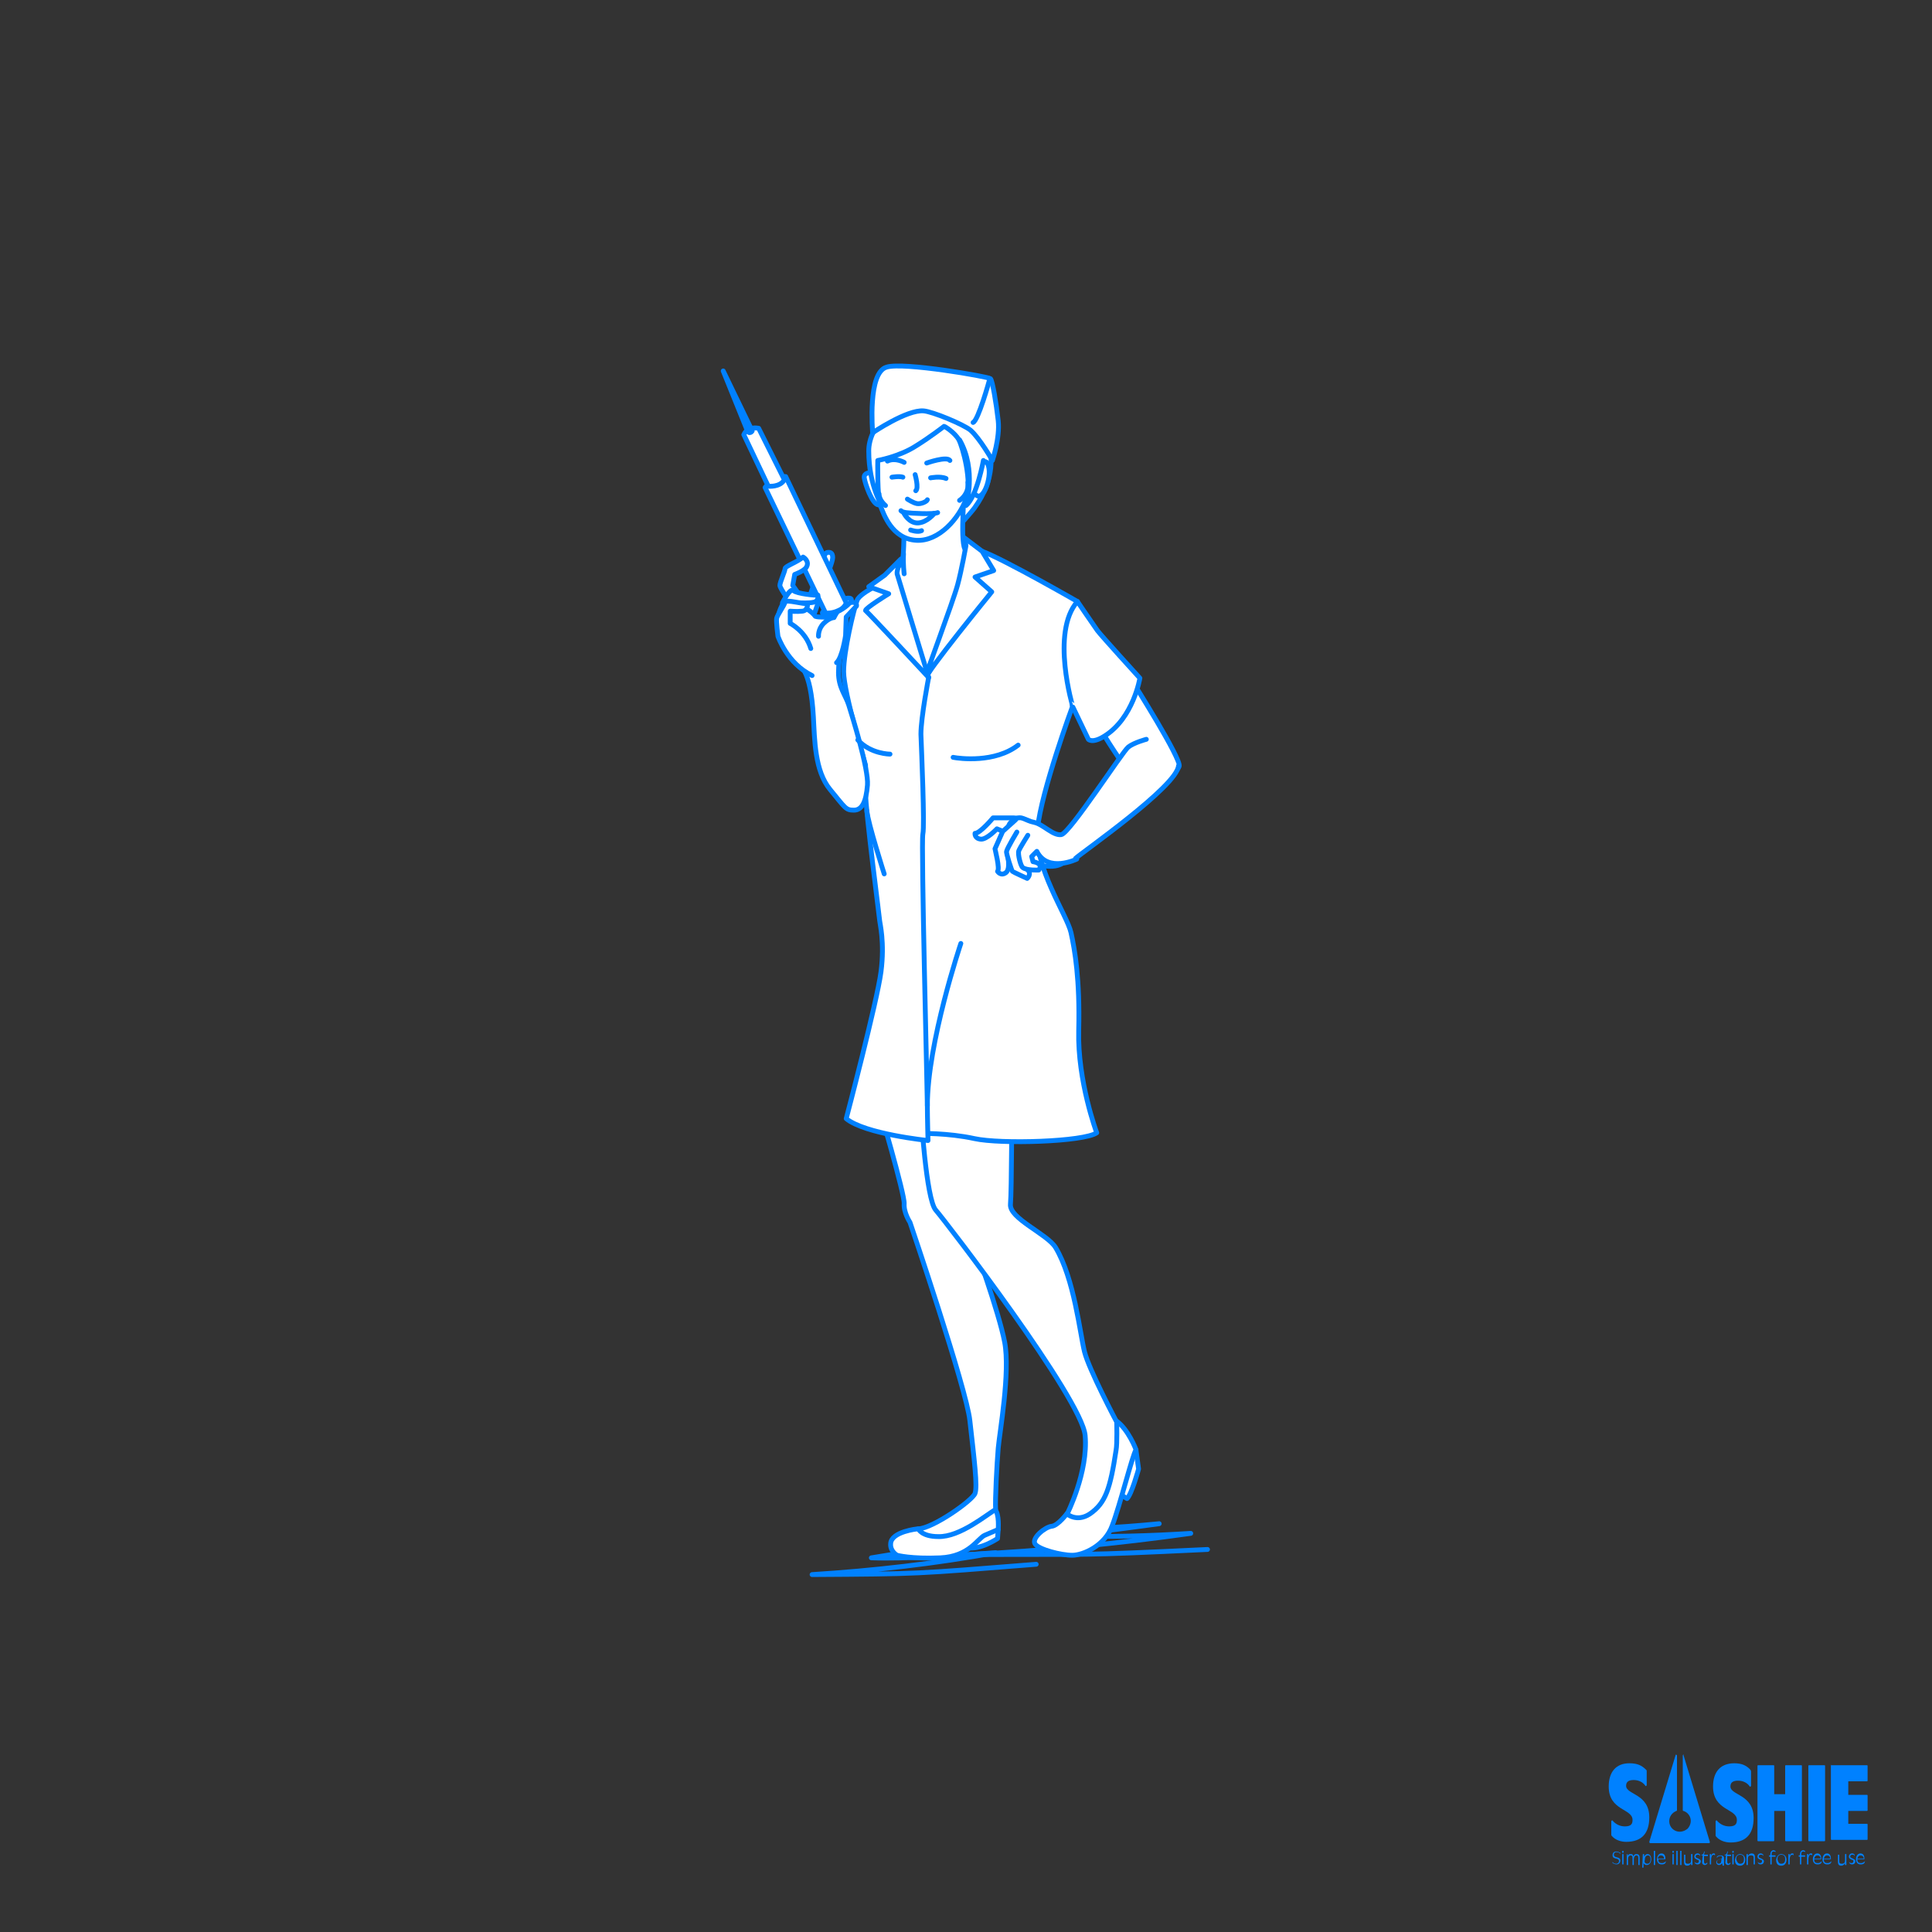 <?xml version="1.0" encoding="utf-8"?>
<!-- Generator: Adobe Illustrator 22.1.0, SVG Export Plug-In . SVG Version: 6.00 Build 0)  -->
<svg version="1.1" id="レイヤー_1" xmlns="http://www.w3.org/2000/svg" xmlns:xlink="http://www.w3.org/1999/xlink" x="0px"
	 y="0px" viewBox="0 0 300 300" style="enable-background:new 0 0 300 300;" xml:space="preserve">
<rect x="0" y="0" width="300" height="300" fill="#333333" stroke="none"/>
<style type="text/css">
	.st0{fill:#0081FF;}
	.st1{fill:none;stroke:#0081FF;stroke-width:0.75;stroke-linecap:round;stroke-linejoin:round;stroke-miterlimit:10;}
	.st2{fill:#FFFFFF;stroke:#0081FF;stroke-width:0.75;stroke-linecap:round;stroke-linejoin:round;stroke-miterlimit:10;}
</style>
<g>
	<g>
		<path class="st0" d="M250.4,289.1c0.1,0.2,0.3,0.3,0.6,0.3c0.2,0,0.4-0.2,0.4-0.4c0-0.6-1-0.2-1-0.9c0-0.4,0.2-0.6,0.6-0.6
			c0.2,0,0.4,0.1,0.6,0.2v0.2c-0.1-0.2-0.3-0.3-0.6-0.3c-0.2,0-0.4,0.1-0.4,0.4c0,0.6,1,0.2,1,0.9c0,0.4-0.3,0.6-0.6,0.6
			c-0.2,0-0.4-0.1-0.6-0.2V289.1z"/>
		<path class="st0" d="M251.9,287.4h0.2v0.3h-0.2V287.4z M251.9,287.9h0.2v1.6h-0.2V287.9z"/>
		<path class="st0" d="M252.5,287.9h0.2v0.3l0,0c0.1-0.2,0.2-0.3,0.5-0.3s0.4,0.1,0.4,0.4l0,0c0.1-0.2,0.2-0.4,0.5-0.4
			c0.5,0,0.5,0.4,0.5,0.6v1.1h-0.2v-1c0-0.2,0-0.5-0.3-0.5c-0.2,0-0.4,0.2-0.4,0.6v0.9h-0.2v-1c0-0.2,0-0.5-0.3-0.5
			c-0.2,0-0.4,0.2-0.4,0.6v0.9h-0.2v-1.7H252.5z"/>
		<path class="st0" d="M255.1,287.9h0.2v0.4l0,0c0.1-0.2,0.3-0.4,0.5-0.4s0.6,0.1,0.6,0.8c0,0.4-0.2,0.9-0.7,0.9
			c-0.2,0-0.4-0.1-0.5-0.3l0,0v0.7H255L255.1,287.9L255.1,287.9z M255.8,289.4c0.4,0,0.5-0.4,0.5-0.7s-0.1-0.6-0.4-0.6
			c-0.4,0-0.5,0.4-0.5,0.7C255.3,289.1,255.4,289.4,255.8,289.4z"/>
		<path class="st0" d="M256.8,287.4h0.2v2.2h-0.2V287.4z"/>
		<path class="st0" d="M258.6,289.3c-0.2,0.2-0.4,0.2-0.6,0.2c-0.5,0-0.7-0.4-0.7-0.8s0.2-0.9,0.7-0.9c0.2,0,0.6,0.1,0.6,0.8v0.1
			h-1.1c0,0.4,0.1,0.6,0.6,0.6c0.2,0,0.4-0.1,0.6-0.3L258.6,289.3L258.6,289.3z M258.4,288.6c0-0.2-0.1-0.5-0.5-0.5
			c-0.3,0-0.4,0.2-0.5,0.5H258.4z"/>
		<path class="st0" d="M259.7,287.4h0.2v0.3h-0.2V287.4z M259.7,287.9h0.2v1.6h-0.2V287.9z"/>
		<path class="st0" d="M260.3,287.4h0.2v2.2h-0.2V287.4z"/>
		<path class="st0" d="M260.9,287.4h0.2v2.2h-0.2V287.4z"/>
		<path class="st0" d="M262.8,289.6h-0.2v-0.3l0,0c-0.1,0.2-0.3,0.4-0.6,0.4c-0.5,0-0.5-0.4-0.5-0.7v-1h0.2v1c0,0.2,0,0.4,0.4,0.4
			s0.5-0.2,0.5-0.6v-0.9h0.2V289.6L262.8,289.6z"/>
		<path class="st0" d="M263.1,289.1c0.1,0.1,0.2,0.2,0.4,0.2s0.3-0.1,0.3-0.3c0-0.2-0.1-0.2-0.2-0.2l-0.2-0.1
			c-0.2-0.1-0.3-0.2-0.3-0.4c0-0.3,0.2-0.5,0.5-0.5c0.2,0,0.3,0.1,0.4,0.2v0.2c-0.1-0.2-0.2-0.2-0.4-0.2s-0.3,0.1-0.3,0.3
			c0,0.1,0.1,0.2,0.2,0.2l0.2,0.1c0.2,0.1,0.4,0.2,0.4,0.4c0,0.3-0.2,0.5-0.5,0.5c-0.2,0-0.4-0.1-0.4-0.2L263.1,289.1L263.1,289.1z"
			/>
		<path class="st0" d="M264.4,288.1h-0.2V288c0.3,0,0.4-0.3,0.4-0.5h0.1l-0.1,0.5h0.6v0.2h-0.6v0.9c0,0.2,0.1,0.3,0.2,0.3
			s0.2-0.1,0.3-0.2v0.2c-0.1,0.1-0.2,0.2-0.4,0.2c-0.2,0-0.4-0.2-0.4-0.4L264.4,288.1L264.4,288.1z"/>
		<path class="st0" d="M265.5,287.9h0.2v0.3l0,0c0.1-0.2,0.1-0.4,0.4-0.4c0.1,0,0.2,0,0.2,0.1v0.2c-0.1-0.1-0.2-0.1-0.2-0.1
			c-0.2,0-0.4,0.2-0.4,0.8v0.7h-0.2V287.9z"/>
		<path class="st0" d="M267.4,289.3L267.4,289.3c-0.1,0.2-0.3,0.3-0.5,0.3s-0.4-0.2-0.4-0.4c0-0.3,0.2-0.4,0.6-0.5
			c0.2-0.1,0.3-0.1,0.3-0.3c0-0.2-0.1-0.2-0.3-0.2c-0.2,0-0.4,0.1-0.5,0.3v-0.2l0,0c0.2-0.2,0.4-0.2,0.6-0.2s0.5,0.1,0.5,0.4v1.2
			h-0.2L267.4,289.3L267.4,289.3z M266.9,289.4c0.4,0,0.4-0.4,0.4-0.8l0,0c-0.1,0.2-0.7,0.1-0.7,0.5
			C266.6,289.3,266.7,289.4,266.9,289.4z"/>
		<path class="st0" d="M268,288.1h-0.2V288c0.3,0,0.4-0.3,0.4-0.5h0.1l-0.1,0.5h0.6v0.2h-0.6v0.9c0,0.2,0.1,0.3,0.2,0.3
			s0.2-0.1,0.3-0.2v0.2c-0.1,0.1-0.2,0.2-0.4,0.2c-0.2,0-0.4-0.2-0.4-0.4L268,288.1L268,288.1z"/>
		<path class="st0" d="M269,287.4h0.2v0.3H269V287.4z M269,287.9h0.2v1.6H269V287.9z"/>
		<path class="st0" d="M270.2,287.9c0.3,0,0.8,0.2,0.8,0.9c0,0.4-0.2,0.9-0.8,0.9s-0.8-0.4-0.8-0.9
			C269.5,288.1,269.9,287.9,270.2,287.9z M270.2,289.4c0.4,0,0.6-0.2,0.6-0.7c0-0.2,0-0.7-0.6-0.7c-0.5,0-0.6,0.4-0.6,0.7
			C269.7,289.1,269.9,289.4,270.2,289.4z"/>
		<path class="st0" d="M271.2,287.9h0.2v0.3l0,0c0.1-0.2,0.3-0.4,0.6-0.4c0.5,0,0.5,0.4,0.5,0.7v1h-0.2v-1c0-0.2,0-0.4-0.4-0.4
			s-0.5,0.2-0.5,0.6v0.9h-0.2V287.9z"/>
		<path class="st0" d="M272.9,289.1c0.1,0.1,0.2,0.2,0.4,0.2s0.3-0.1,0.3-0.3c0-0.2-0.1-0.2-0.2-0.2l-0.2-0.1
			c-0.2-0.1-0.3-0.2-0.3-0.4c0-0.3,0.2-0.5,0.5-0.5c0.2,0,0.3,0.1,0.4,0.2v0.2c-0.1-0.2-0.2-0.2-0.4-0.2c-0.2,0-0.3,0.1-0.3,0.3
			c0,0.1,0.1,0.2,0.2,0.2l0.2,0.1c0.2,0.1,0.4,0.2,0.4,0.4c0,0.3-0.2,0.5-0.5,0.5c-0.2,0-0.4-0.1-0.4-0.2L272.9,289.1L272.9,289.1z"
			/>
		<path class="st0" d="M274.9,288.3h-0.2v-0.2h0.2v-0.2c0-0.3,0.2-0.6,0.5-0.6c0.1,0,0.2,0.1,0.3,0.1v0.2c-0.1-0.1-0.2-0.1-0.3-0.1
			c-0.2,0-0.3,0.1-0.3,0.4v0.2h0.6v0.2h-0.6v1.2h-0.2V288.3z"/>
		<path class="st0" d="M276.6,287.9c0.3,0,0.8,0.2,0.8,0.9c0,0.4-0.2,0.9-0.8,0.9c-0.6,0-0.8-0.4-0.8-0.9
			C275.9,288.1,276.3,287.9,276.6,287.9z M276.6,289.4c0.4,0,0.6-0.2,0.6-0.7c0-0.2,0-0.7-0.6-0.7c-0.5,0-0.6,0.4-0.6,0.7
			C276.1,289.1,276.2,289.4,276.6,289.4z"/>
		<path class="st0" d="M277.7,287.9h0.2v0.3l0,0c0.1-0.2,0.1-0.4,0.4-0.4c0.1,0,0.2,0,0.2,0.1v0.2c-0.1-0.1-0.2-0.1-0.2-0.1
			c-0.2,0-0.4,0.2-0.4,0.8v0.7h-0.2V287.9z"/>
		<path class="st0" d="M279.5,288.3h-0.2v-0.2h0.2v-0.2c0-0.3,0.2-0.6,0.5-0.6c0.1,0,0.2,0.1,0.3,0.1v0.2c-0.1-0.1-0.2-0.1-0.3-0.1
			c-0.2,0-0.3,0.1-0.3,0.4v0.2h0.6v0.2h-0.6v1.2h-0.2V288.3z"/>
		<path class="st0" d="M280.6,287.9h0.2v0.3l0,0c0.1-0.2,0.1-0.4,0.4-0.4c0.1,0,0.2,0,0.2,0.1v0.2c-0.1-0.1-0.2-0.1-0.2-0.1
			c-0.2,0-0.4,0.2-0.4,0.8v0.7h-0.2V287.9z"/>
		<path class="st0" d="M282.8,289.3c-0.2,0.2-0.4,0.2-0.6,0.2c-0.5,0-0.7-0.4-0.7-0.8s0.2-0.9,0.7-0.9c0.2,0,0.6,0.1,0.6,0.8v0.1
			h-1.1c0,0.4,0.1,0.6,0.6,0.6c0.2,0,0.4-0.1,0.6-0.3L282.8,289.3L282.8,289.3z M282.7,288.6c0-0.2-0.1-0.5-0.5-0.5
			c-0.3,0-0.4,0.2-0.5,0.5H282.7z"/>
		<path class="st0" d="M284.3,289.3c-0.2,0.2-0.4,0.2-0.6,0.2c-0.5,0-0.7-0.4-0.7-0.8s0.2-0.9,0.7-0.9c0.2,0,0.6,0.1,0.6,0.8v0.1
			h-1.1c0,0.4,0.1,0.6,0.6,0.6c0.2,0,0.4-0.1,0.6-0.3L284.3,289.3L284.3,289.3z M284.2,288.6c0-0.2-0.1-0.5-0.5-0.5
			c-0.3,0-0.4,0.2-0.5,0.5H284.2z"/>
		<path class="st0" d="M286.7,289.6h-0.2v-0.3l0,0c-0.1,0.2-0.3,0.4-0.6,0.4c-0.5,0-0.5-0.4-0.5-0.7v-1h0.2v1c0,0.2,0,0.4,0.4,0.4
			s0.5-0.2,0.5-0.6v-0.9h0.2V289.6z"/>
		<path class="st0" d="M287.1,289.1c0.1,0.1,0.2,0.2,0.4,0.2s0.3-0.1,0.3-0.3c0-0.2-0.1-0.2-0.2-0.2l-0.2-0.1
			c-0.2-0.1-0.3-0.2-0.3-0.4c0-0.3,0.2-0.5,0.5-0.5c0.2,0,0.3,0.1,0.4,0.2v0.2c-0.1-0.2-0.2-0.2-0.4-0.2s-0.3,0.1-0.3,0.3
			c0,0.1,0.1,0.2,0.2,0.2l0.2,0.1c0.2,0.1,0.4,0.2,0.4,0.4c0,0.3-0.2,0.5-0.5,0.5c-0.2,0-0.4-0.1-0.4-0.2L287.1,289.1L287.1,289.1z"
			/>
		<path class="st0" d="M289.5,289.3c-0.2,0.2-0.4,0.2-0.6,0.2c-0.5,0-0.7-0.4-0.7-0.8s0.2-0.9,0.7-0.9c0.2,0,0.6,0.1,0.6,0.8v0.1
			h-1.1c0,0.4,0.1,0.6,0.6,0.6c0.2,0,0.4-0.1,0.6-0.3L289.5,289.3L289.5,289.3z M289.4,288.6c0-0.2-0.1-0.5-0.5-0.5
			c-0.3,0-0.4,0.2-0.5,0.5H289.4z"/>
	</g>
	<g>
		<path class="st0" d="M261.3,272.6v8.5c0,0.1,0.1,0.1,0.1,0.1c1,0.3,1.6,1.6,0.7,2.7c0,0,0,0-0.1,0.1c-1.3,1-2.8,0.1-2.8-1.2
			c0-0.7,0.4-1.3,1.1-1.6c0.1,0,0.1-0.1,0.1-0.1v-8.5c0-0.1-0.2-0.2-0.2-0.1l-4.1,13.5c0,0.1,0.1,0.2,0.1,0.2h9.2
			c0.1,0,0.1-0.1,0.1-0.2l-4.1-13.5C261.6,272.4,261.3,272.4,261.3,272.6z"/>
		<path class="st0" d="M250.2,282.8c0-0.1,0.2-0.2,0.2-0.1c0.5,0.6,1.2,0.9,1.9,0.9c1,0,1.2-0.4,1.2-1c0-1.8-3.7-1.4-3.7-5.2
			c0-2.2,1.1-3.6,3.2-3.6c1.2,0,1.9,0.3,2.6,1c0.1,0.1,0.1,0.1,0.1,0.2v2.2c0,0.1-0.2,0.2-0.2,0.1c-0.4-0.6-1.1-0.9-1.8-0.9
			s-1.2,0.2-1.2,0.9c0,1.4,3.6,1.2,3.6,4.9c0,2.5-1.2,3.8-3.6,3.8c-0.8,0-1.7-0.3-2.2-0.9c-0.1-0.1-0.1-0.1-0.1-0.2V282.8
			L250.2,282.8z"/>
		<path class="st0" d="M266.4,282.8c0-0.1,0.2-0.2,0.2-0.1c0.5,0.6,1.2,0.9,1.9,0.9c1,0,1.2-0.4,1.2-1c0-1.8-3.7-1.4-3.7-5.2
			c0-2.2,1.1-3.6,3.3-3.6c1.1,0,1.8,0.3,2.4,0.9c0.1,0.1,0.2,0.2,0.2,0.4v2.2c0,0.1-0.2,0.2-0.2,0.1c-0.4-0.6-1.1-0.9-1.8-0.9
			c-0.7,0-1.2,0.2-1.2,0.9c0,1.4,3.6,1.2,3.6,4.9c0,2.5-1.2,3.8-3.6,3.8c-0.8,0-1.7-0.3-2.2-0.9c-0.1-0.1-0.1-0.1-0.1-0.2
			L266.4,282.8z"/>
		<path class="st0" d="M273,274.1h2.4c0.1,0,0.1,0.1,0.1,0.1v4.4h1.7v-4.4c0-0.1,0.1-0.1,0.1-0.1h2.4c0.1,0,0.1,0.1,0.1,0.1v11.6
			c0,0.1-0.1,0.1-0.1,0.1h-2.4c-0.1,0-0.1-0.1-0.1-0.1v-4.6h-1.7v4.6c0,0.1-0.1,0.1-0.1,0.1H273c-0.1,0-0.1-0.1-0.1-0.1v-11.6
			C272.9,274.2,272.9,274.1,273,274.1z"/>
		<path class="st0" d="M280.9,274.1h2.4c0.1,0,0.1,0.1,0.1,0.1v11.6c0,0.1-0.1,0.1-0.1,0.1h-2.4c-0.1,0-0.1-0.1-0.1-0.1v-11.6
			C280.8,274.2,280.8,274.1,280.9,274.1z"/>
		<path class="st0" d="M284.4,274.1h5.5c0.1,0,0.1,0.1,0.1,0.1v2.3c0,0.1-0.1,0.1-0.1,0.1H287v2.1h2.9c0.1,0,0.1,0.1,0.1,0.1v2.3
			c0,0.1-0.1,0.1-0.1,0.1H287v2h2.9c0.1,0,0.1,0.1,0.1,0.1v2.3c0,0.1-0.1,0.1-0.1,0.1h-5.5c-0.1,0-0.1-0.1-0.1-0.1V274
			C284.2,274.2,284.3,274.1,284.4,274.1z"/>
	</g>
</g>
<g>
	<path class="st1" d="M139.8,240.3c5.8-0.7,7.5-0.7,13.3-1.4c-4.8,0.9-13,2.2-17.8,3c5.3,0.2,14-0.4,19.3-0.8
		c-9.4,1.7-18.9,2.8-28.5,3.4c16.8-0.1,15.9-0.1,34.8-1.6"/>
	<path class="st1" d="M162,238c7.1-0.7,10.9-0.7,18-1.4c-5.8,0.8-8.5,1.1-14.3,1.9c6.4,0.2,12.8,0,19.2-0.4
		c-11.3,1.6-22.9,2.7-34.5,3.3c20.4-0.1,16.1,0.2,37.1-0.8"/>
	<g>
		<path class="st2" d="M135.1,73.4c0,0-1,0-0.9,0.8s1.2,4.1,2.2,4.2"/>
		<path class="st2" d="M137.1,78.8c0,0-2.2-3.2-2.2-8.8c0-3.8,3.9-7.8,8.4-8.5c4.5-0.7,7.3,2.8,7.3,2.8s2.6,1.5,3,4.1
			c0.3,2.1,1.1,5.8-2.3,10.5c-1,1.3-5,5.7-5,5.7L137.1,78.8z"/>
		<path class="st2" d="M155,237.5l-0.1,1.4c0,0-2.8,1.9-4.8,1.4l2.6-2.9L155,237.5z"/>
		<path class="st2" d="M142.5,237.4c0,0-4.1,0.4-4.2,2.3c-0.1,1.2,1,1.8,1,1.8s2.2,0.6,6.7,0.4s5.8-3,6.9-3.5
			c1.4-0.6,2.1-0.9,2.1-0.9s0.2-2.4-0.5-3.1C154.5,234.4,144,237.7,142.5,237.4z"/>
		<path class="st2" d="M136.4,171.5c0,0,4.1,14,4,15.4s0.9,2.9,0.9,2.9s8.8,25.9,9.3,30.8c0.7,6.2,1.2,10.2,0.8,11.3
			s-6.5,5.4-8.8,5.5c0,0,0.5,1.2,3.1,1.2c3.4,0.1,7.6-3.5,8.9-4.2c-0.1-1.5,0.2-7.1,0.4-9.5s1.9-11.8,1-16.5s-4.8-15.4-4.8-15.4
			l-0.4-22.5L136.4,171.5z"/>
		<path class="st2" d="M176.4,225.2l0.4,2.9c0,0-1.1,4-1.8,4.6l-1.7-1.1L176.4,225.2z"/>
		<path class="st2" d="M165.7,235c0,0-1.4,1.9-2.4,2s-3.1,1.8-2.6,2.7c0.5,0.9,4.1,1.8,5.8,1.8s5.1-1.5,6.2-4.6
			c1.2-3.1,3.1-10.8,3.7-11.8c0,0-1.2-3.2-3.1-4.5C173.3,220.7,167.6,234.4,165.7,235z"/>
		<path class="st2" d="M143,172.7c0,0,0.8,13.5,2.3,15.2c1.5,1.7,22.7,29.3,23.2,35c0.5,5.7-2.8,12.2-2.8,12.2s1.5,1.3,3.5,0
			c2.5-1.7,3.2-4,4.1-9.9c0.2-1,0.1-4.4,0.1-4.4s-4.3-8.1-5-10.9s-1.6-11.4-4.5-16.2c-1.3-2.1-7.2-4.5-7-6.7
			c0.2-2.2,0.2-15.2,0.2-15.8S143,172.7,143,172.7z"/>
		<path class="st2" d="M165.5,133.5c0,0-0.7,1.6-4.2,0.8c0,0-0.9-2.6-0.8-2.8C160.6,131.3,165.5,133.5,165.5,133.5z"/>
		<path class="st2" d="M175.9,105.9c0,0,7.6,12,7.2,13.1s-4.1,4.1-5,4.1s-8.1-10.5-8.4-12.4S174.9,105.1,175.9,105.9z"/>
		<path class="st2" d="M126.2,95.9c0.1,0,1.1-3.1,1.1-3.1l0.9-2.8c0,0,1.1-2.8,1.1-3.4c0-0.8-0.4-0.9-0.9-0.8
			c-0.5,0.1-1.5,3.4-1.5,3.4l-1.2,3.5c0,0-1.3,2.1-1.4,2.5"/>
		<path class="st2" d="M149.8,75.5c0,0-0.7,8.2,0,9.7l3.5,3.3l-0.5,8.2l-8.6,8.5l-7.4-14.5c0,0,3-2.8,3.3-3.5
			c0.3-0.7,0.3-6.7,0.3-6.7L149.8,75.5z"/>
		<path class="st2" d="M143.4,105.7c0,0-1.8,10.8-1.8,13.4c0.1,2.6,1.2,28.9,1,29.7s0.2,27.2,0.2,27.2s4.4-0.1,8.5,0.8
			s17,0.5,19-0.9c0,0-3-8-2.8-15.9s-0.6-12.5-1.2-15.2s-5.8-10.2-5.2-16.1s5.4-18.9,5.4-18.9s0-14.1,0.8-16.4c0,0-11.3-6.5-14.8-7.8
			C152.5,85.6,145.7,103,143.4,105.7z"/>
		<path class="st2" d="M136.3,71.5c0,0-0.1,5.7,0.4,7c0.5,1.3,1.8,5.2,5.6,5.4c3.5,0.2,6.6-3.4,7.7-6.4c1-2.7-0.5-8-1.1-9.2
			c-0.6-1.1-2.2-2.1-2.3-2.1c0,0-2.2,1.7-4.3,3C139.7,70.9,136.3,71.5,136.3,71.5z"/>
		<path class="st2" d="M152,73c0,0,1-2.5,1.5-0.6s-0.9,5.6-2,4.4"/>
		<path class="st2" d="M152.7,71.5c0,0-1,5.6-2.7,7c0,0,1.7-5.5-1-10.2"/>
		<path class="st2" d="M149.6,83.4l2.9,2.2l1.8,3l-2.9,1l2.6,2.3c0,0-10.3,12.6-10.5,13.8c0-0.3,4.5-12.3,5.2-14.9
			c0.6-2.2,1.3-6.1,1.3-6.1L149.6,83.4z"/>
		<path class="st2" d="M144.2,105.2c0,0-1.2,6.2-1.2,8.8c0.1,2.7,0.6,14.2,0.3,15.5s0.7,40.5,0.7,42.2c0,1.7,0.1,5.4,0.1,5.4
			s-9.8-1-12.7-3.4c0,0,4.8-18.2,5.4-22.8c0.6-4.6-0.2-7.6-0.2-7.9s-2.2-17-2.2-20s0-4.2,0-4.2s-3.4-11.3-3.4-14.5
			c0-3.2,1.6-9.8,2.1-11.1s5.2-3.3,5.2-3.3L144.2,105.2z"/>
		<path class="st2" d="M139.9,86.8c0,0-0.7,1.9-0.6,2.3s4.9,16.1,4.9,16.1s-9.3-10-9.8-10.4c0-0.4,3.6-2.6,3.6-2.6l-3.1-1.1l2.5-1.8
			L139.9,86.8z"/>
		<path class="st2" d="M121.5,93.9c0,0-0.9,1.5-0.7,2.9s2,4.9,2,4.9s1.4,1.2,2.1,2.5s1.2,3.5,1.4,7.1s0.2,8.4,2.6,11.3
			s2.4,3.2,3.7,3.2s1.9-1.4,2.1-3.9s-2.4-10.8-2.9-12.4s-1.6-2.7-1.6-5.1s0.8-4.6,0.5-6.9s-3-1.4-4.1-1.8
			C125.6,94.3,122.4,93,121.5,93.9z"/>
		<path class="st2" d="M127.1,98.8c0,0-0.1-1.1,0.8-2s1.6-0.9,1.6-0.9s0.9-2,2.3-2.3s1.2,0.5,1.2,0.5l-1.6,1.7l-0.1,2.9
			c0,0-0.5,3.4-1.4,4.2"/>
		<path class="st2" d="M167.3,93.4c0,0,2.6,3.8,3.1,4.5s6.6,7.4,6.6,7.4s-1,6.2-5.5,9c-1.9,1.2-2.5,0.5-2.5,0.5l-2.4-5
			C166.6,109.8,163.1,98.2,167.3,93.4z"/>
		<g>
			<path class="st2" d="M156,129.2l-1.2-0.5c0,0-1.6,1.7-2.5,1.6c-1-0.1-0.9-0.9-0.9-0.9c0.8,0,2.8-2.4,2.8-2.4l3.2,0
				c0,0,1.8,0.1,2.4,0.5"/>
			<path class="st2" d="M178,114.8c0,0-1.9,0.5-2.8,1.2s-9.1,13.4-10.4,13.6s-2.8-1.6-4.2-1.9c-1.5-0.3-1.9-1.1-3-0.5
				c-3.3,2,2.6,3.3,4.6,6.1c0,0,3.8,1,4.8,0c0.8-0.8,15.8-11.2,16-14.4"/>
			<path class="st2" d="M157.7,127.3c0,0-2,1.8-2,1.8s-1.2,2.7-1.2,2.7c0,0.1,0.8,3.1,0.4,3.5c0,0,0.5,0.8,1.3,0.2s0.2-3,0.2-3
				l1.5-1.8"/>
			<path class="st2" d="M157.9,129.2c0,0-1.5,2.5-1.6,3c-0.1,0.3,0.8,3,0.9,3.1s2.3,1.1,2.3,1.1s0.8-0.7,0-1.4s-1.1-1.4-1.1-1.4
				l0.2-1.9l1-1.1"/>
			<path class="st2" d="M167.2,133.4c0,0-4.5,2.2-6.2-1.2l-0.8,0.8l0.2,0.8c0,0,1.7,0.2,0.9,1.3c0,0-1.9,0.1-2.5-0.4
				c-0.3-0.2-0.8-2.1-0.6-2.6s1.4-2.4,1.4-2.4"/>
		</g>
		<path class="st2" d="M149.2,146.5c0,0-5.2,15.4-5.2,25.2"/>
		<path class="st2" d="M129.4,93.8c0,0-1.8,1.1-1.7,1.4c0.1,0.3,1.6,0.1,2.7-0.4c1.1-0.6,2.3-1.7,1.6-1.9
			C131.1,92.7,129.4,93.8,129.4,93.8z"/>
		<path class="st2" d="M118.8,75.7c0,0,0.4-0.6,1.4-1.2c1-0.6,1.8-0.5,1.8-0.5l9.4,19.6c0,0-0.2,0.8-1.2,1.2c-1,0.5-2,0.4-2,0.4
			L118.8,75.7z"/>
		<path class="st2" d="M122.9,93.8c0,0-1.8-2.4-1.8-2.9s0.8-2.2,0.8-2.6s1.9-1,2.8-1.8c0,0,1.1,0.6,0.5,1.6
			c-0.4,0.6-1.8,1.1-1.8,1.1l-0.3,1.7c0,0,2,2.8,1.8,2.8S123.6,95.2,122.9,93.8z"/>
		<path class="st2" d="M121.5,93.6c0,0,1.2-2.4,1.7-1.9s3.6,0.8,3.8,0.7c0,0,0.2,0.9-0.6,1.1s-2.2,0.1-2.2,0.1l-1.2,1.2
			C122.9,94.7,121.4,94.2,121.5,93.6z"/>
		<path class="st2" d="M125.9,100.7c-0.8-2.7-3.2-3.9-3.2-3.9v-1.9c0,0,1,0.1,1.9,0s0.8-1.2,0.8-1.2c-0.5,0.2-3.4-0.7-3.5-0.2
			s-1.2,2-1.3,2.5s0.2,2.8,0.2,2.8s1.4,4.2,5.3,6.1"/>
		<path class="st2" d="M115.5,67.5l3.8,8c0,0,1.8,0.2,2.5-1l-4-8C117.7,66.5,116.1,66.1,115.5,67.5z"/>
		<path class="st2" d="M116.1,67l-3.8-9.4l4.5,9.3C116.9,66.8,116.5,67.5,116.1,67z"/>
		<path class="st2" d="M138.5,74.1c0,0,1.2-0.2,1.7,0"/>
		<path class="st2" d="M144.5,74.2c0,0,1.5-0.3,2.4,0.1"/>
		<path class="st2" d="M143.9,71.9c0,0,3.1-1.1,3.6-0.4"/>
		<path class="st2" d="M140.4,71.8c0,0-1.4-0.8-2.6-0.2"/>
		<g>
			<path class="st1" d="M140.3,79.6c0.1,0.2,0.9,1.7,2.3,1.6s2.5-1.5,2.5-1.5"/>
			<path class="st1" d="M139.9,79.3c0,0,0.1,0.2,0.8,0.3s4.2,0.3,4.9,0"/>
		</g>
		<path class="st2" d="M135.5,67.2c0,0,5.3-3.6,7.9-3.4c1.4,0.1,6.2,2.1,7.3,3c1.4,1.2,3.4,4.7,3.4,4.7s1.2-3.5,0.9-6.2
			c-0.3-2.7-0.9-6.2-1.2-6.5s-13.5-2.6-16.1-1.8C134.7,57.8,135.5,66.9,135.5,67.2z"/>
		<path class="st2" d="M153.7,58.8c-0.1,0.4-1.8,6.5-2.6,6.8"/>
		<path class="st2" d="M149,77.7c0,0,1.5-0.9,1.3-2.8"/>
		<path class="st2" d="M141.4,82.3c0,0,1.1,0.4,1.7,0.1"/>
		<path class="st1" d="M140.9,77.5c0,0,0.9,0.6,1.5,0.7s1.5-0.3,1.6-0.6"/>
		<path class="st1" d="M142.1,73.7c0,0,0.6,2.1,0.1,2.5"/>
		<path class="st2" d="M137.5,78.5c0,0-1-0.8-1-1.8"/>
		<path class="st1" d="M140.4,89.1c0,0-0.2-1.5-0.1-3.1"/>
		<path class="st2" d="M137.3,135.7c0,0-2.5-7.8-2.7-9.8"/>
		<path class="st2" d="M148,117.6c1,0.2,6.5,0.9,10.1-1.9"/>
		<path class="st2" d="M138.2,117.1c0,0-3,0-5-2.2"/>
	</g>
</g>
</svg>
